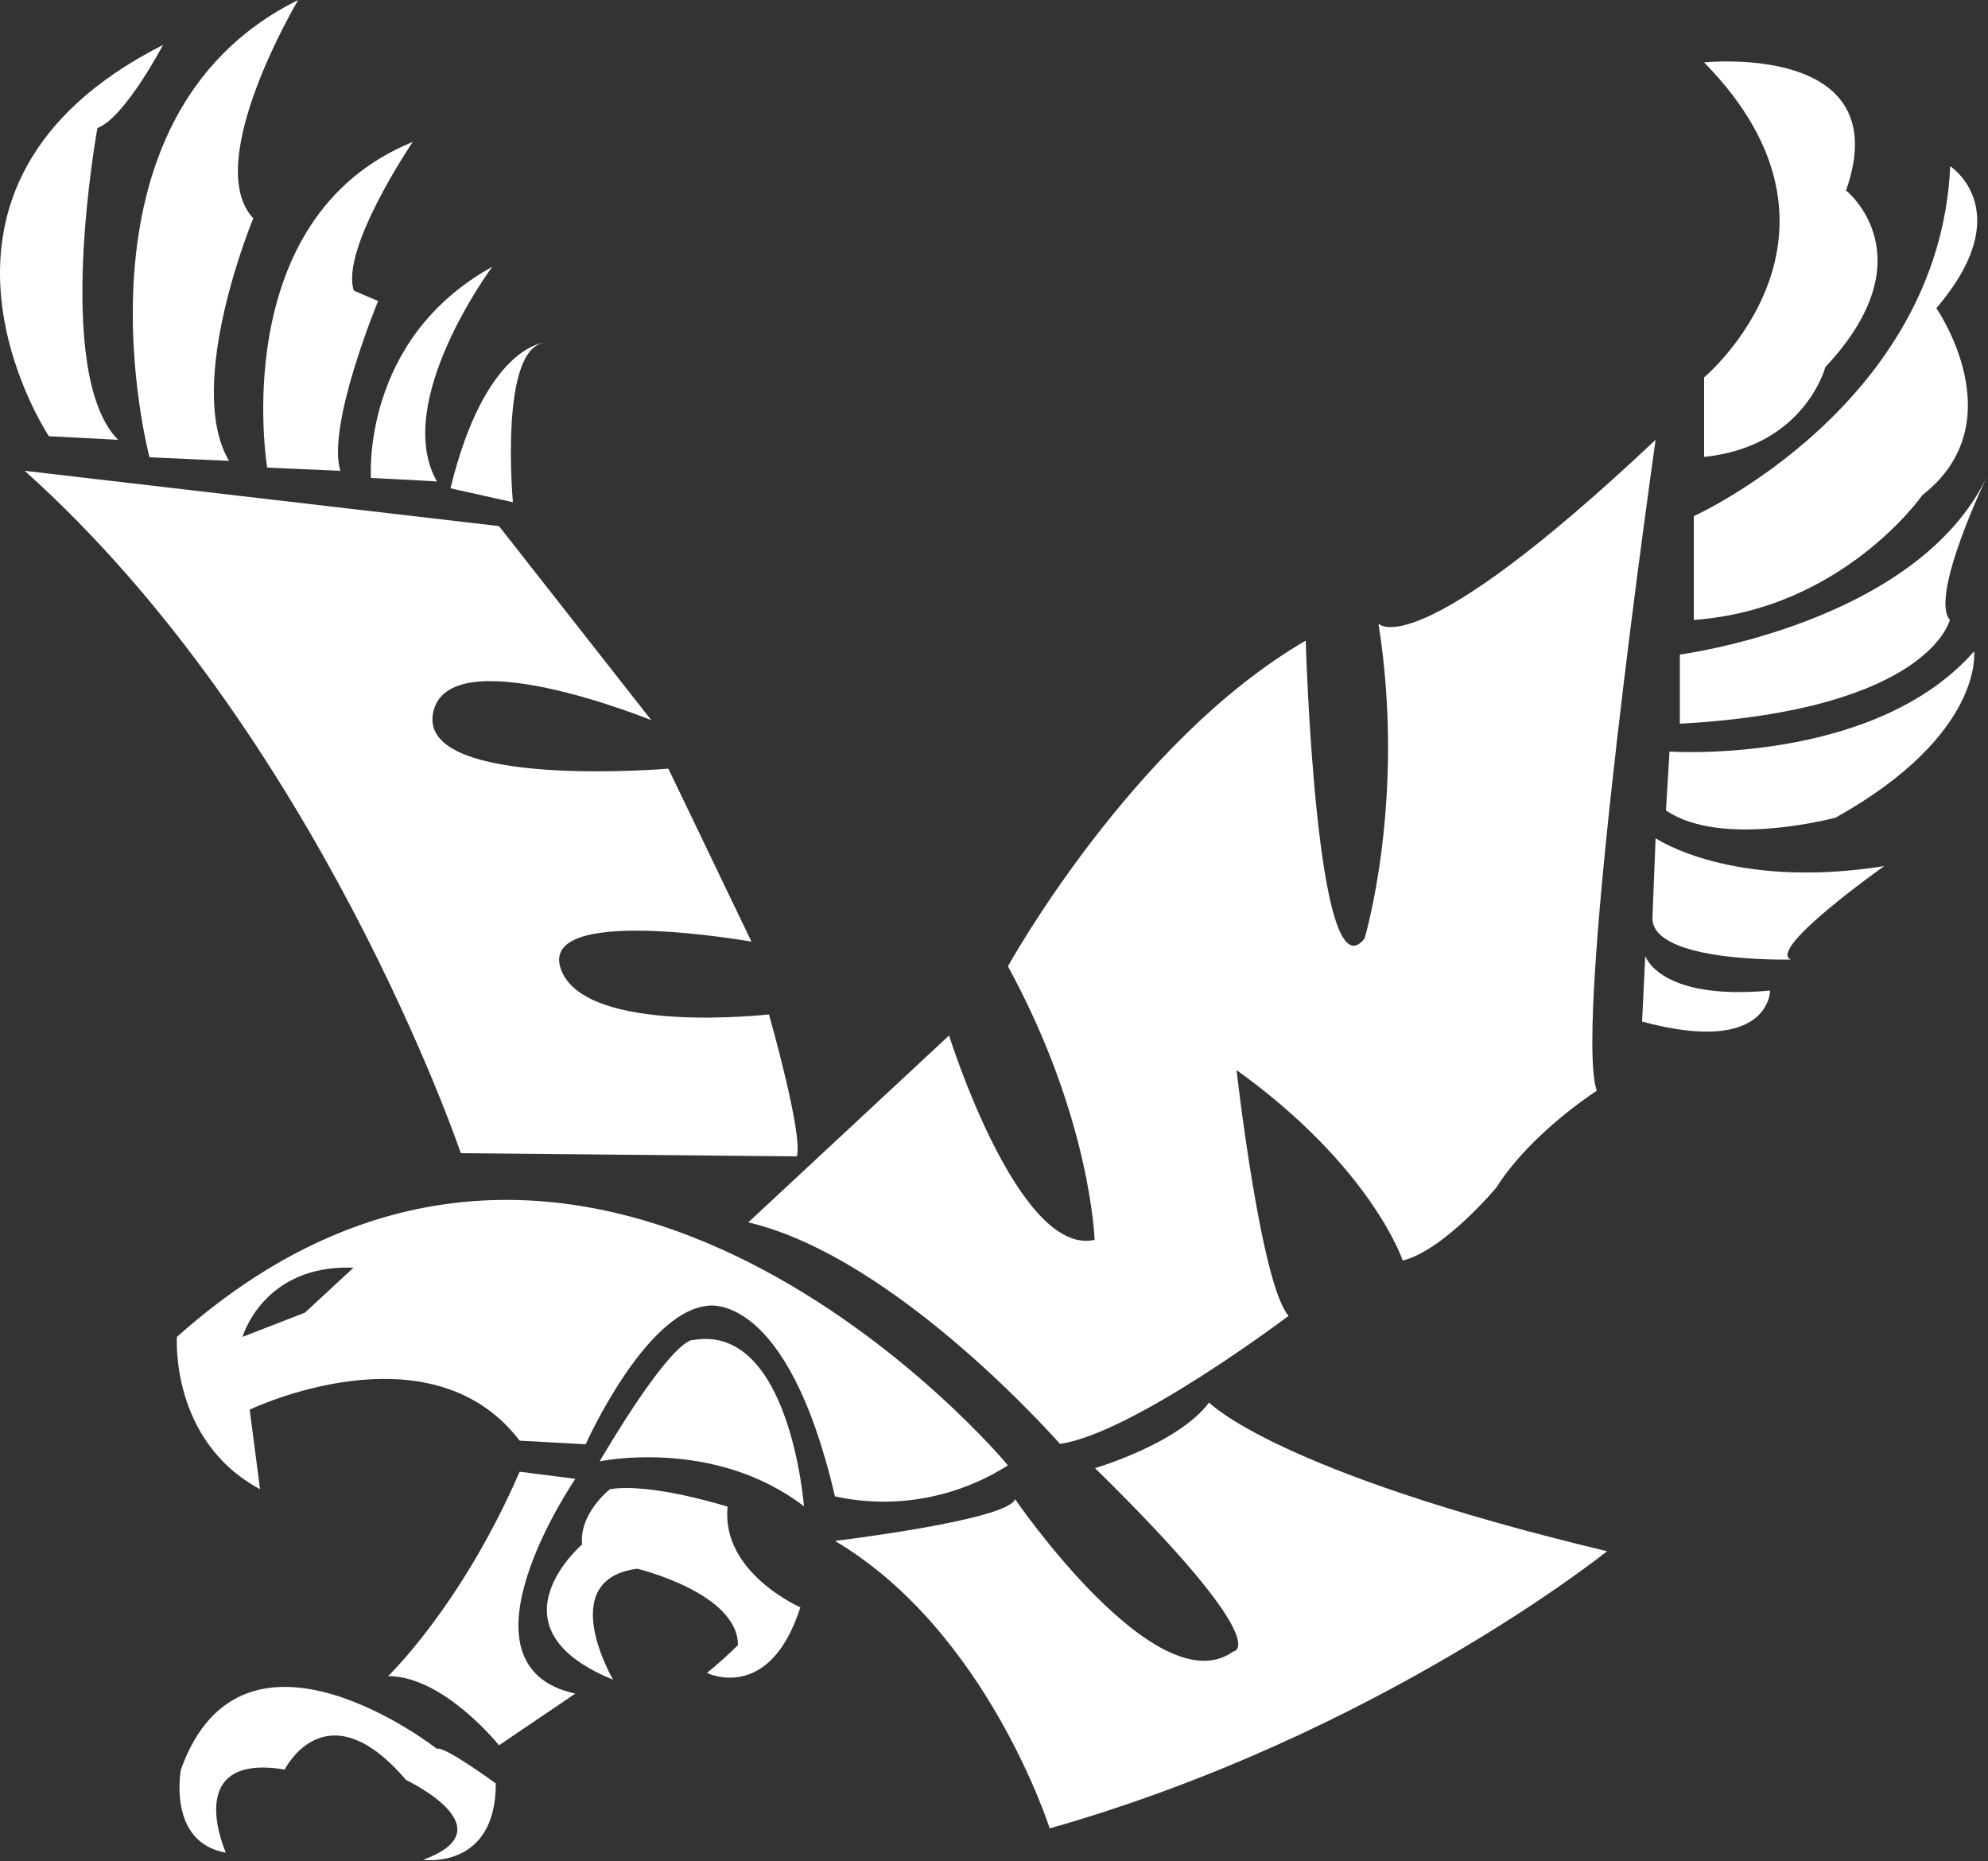 <svg width="500" height="468" viewBox="0 0 500 468" fill="none" xmlns="http://www.w3.org/2000/svg">
<rect x="0" y="0" width="500" height="468" fill="#333333" stroke="none"/>
<g id="eagle 1">
<g clip-path="url(#clip0)">
<g id="l leg">
<path id="Vector" d="M144.7 371.9C144.7 371.9 112.5 418.9 144.7 425.9L125.5 438.9C125.5 438.9 111.6 421.5 97.6 421.5C97.6 421.5 115.9 404.1 130.7 370.1L144.7 371.9Z" fill="white"/>
</g>
<g id="l foot">
<path id="Vector_2" d="M106.4 467.7C106.4 467.7 124.7 470.3 124.7 448.5C124.7 448.5 111.6 438.9 109.9 439.8C109.9 439.8 61.1 401.5 45.5 445C45.5 445 42 463.3 56.8 465.9C56.8 465.9 45.5 440.7 71.6 445C71.6 445 82 424.1 102.1 447.6C102 447.6 128.1 459.8 106.4 467.7Z" fill="white"/>
</g>
<g id="r leg">
<path id="Vector_3" d="M150.8 367.5C150.8 367.5 179.5 361.4 202.2 378.8C202.2 378.8 198.7 332.7 174.3 337C174.3 337 169.9 335.3 150.8 367.5Z" fill="white"/>
</g>
<g id="r foot">
<path id="Vector_4" d="M153.4 374.5C153.4 374.5 145.6 380.6 146.4 388.4C146.4 388.4 122 409.3 154.2 422.4C154.2 422.4 139.4 397.2 160.3 394.5C160.3 394.5 185.6 400.6 185.6 413.7C183.1 416.2 180.5 418.5 177.8 420.7C177.8 420.7 193.5 428.5 201.3 404.2C201.3 404.2 181.3 395.5 183 378.9C183 378.9 163.8 372.8 153.4 374.5Z" fill="white"/>
</g>
<g id="head">
<path id="Vector_5" d="M44.5 336.2C44.5 336.2 42.7 362.3 65.4 374.5L62.8 354.5C62.8 354.5 108.1 332.7 130.7 362.3L147.3 363.2C147.3 363.2 162.1 330.1 177.8 328.4C177.8 328.4 197.8 324 210 376.3C225 379.6 240.6 376.7 253.5 368.5C253.5 368.4 149 243 44.5 336.2ZM76.7 330.1L61 336.2C61 336.2 66.2 317.9 88.9 318.8L76.7 330.1Z" fill="white"/>
</g>
<g id="l wing">
<path id="Vector_6" d="M113.3 122.8L129 126.3C129 126.3 125.5 88 136.8 86.2C136.8 86.2 122 87.1 113.3 122.8Z" fill="white"/>
<path id="Vector_7" d="M93.3 120.2C93.3 120.2 90.7 85.4 123.8 67.1C123.8 67.1 98.5 101.1 109.9 121.1C109.8 121 93.3 120.2 93.3 120.2Z" fill="white"/>
<path id="Vector_8" d="M67.2 117.6C67.2 117.6 56.7 54.9 103.8 35.7C103.8 35.7 85.5 62.7 89 73.1L95.1 75.7C95.1 75.7 82.1 107 85.6 118.4L67.2 117.6Z" fill="white"/>
<path id="Vector_9" d="M37.6 115C37.6 115 14.9 29.7 75 0C75 0 50.6 40.9 63.7 54.9C63.7 54.9 46.3 96.7 57.6 115.9L37.6 115Z" fill="white"/>
<path id="Vector_10" d="M12.3 109.7C12.3 109.7 -29.5 47 41 11.3C41 11.3 31.4 29.6 24.5 32.2C24.5 32.2 13.2 94 29.7 110.6L12.3 109.7Z" fill="white"/>
</g>
<g id="r wing">
<path id="Vector_11" d="M428.6 94.9C428.6 94.9 471.3 59.2 428.6 15.7C428.6 15.7 477.4 10.5 464.3 47.9C464.3 47.9 485.2 64.5 459.1 92.3C459.1 92.3 453.9 112.3 428.6 114.9V94.9Z" fill="white"/>
<path id="Vector_12" d="M426 129.8C426 129.8 487.8 101.9 490.5 41.8C490.5 41.8 507.9 53.1 487 77.5C487 77.5 507 106.2 483.5 124.5C483.5 124.5 463.5 153.2 426 155.9V129.8Z" fill="white"/>
<path id="Vector_13" d="M422.5 164.6C422.5 164.6 482.6 156.8 500 119.3C500 119.3 485.2 149.8 490.4 155.9C490.4 155.9 485.2 178.5 422.5 182V164.6Z" fill="white"/>
<path id="Vector_14" d="M419.9 189C419.9 189 471.3 192.5 496.5 163.8C496.5 163.8 499.1 184.7 461.7 205.6C461.7 205.6 433 213.4 419 203.8L419.9 189Z" fill="white"/>
<path id="Vector_15" d="M416.4 210.8C416.4 210.8 435.6 223.9 473.9 217.8C473.9 217.8 444.3 238.7 450.4 241.3C450.4 241.3 415.6 242.2 415.6 230.9L416.4 210.8Z" fill="white"/>
<path id="Vector_16" d="M413.8 240.4C413.8 240.4 417.3 251.7 445.2 249.1C445.2 249.1 445.2 265.6 413 256.9L413.8 240.4Z" fill="white"/>
</g>
<g id="U">
<path id="Vector_17" d="M210 387.5C210 387.5 253.5 382.3 255.3 377C255.3 377 291 429.2 310.2 415.3C310.2 415.3 321.5 414.4 275.4 369.2C275.4 369.2 296.3 363.1 304.1 352.7C304.1 352.7 320.6 370.1 404.2 390.1C404.2 390.1 346.7 436.3 264 459.8C264 459.8 248.3 410.2 210 387.5Z" fill="white"/>
</g>
<g id="W">
<path id="Vector_18" d="M188.2 307.4L238.7 260.4C238.7 260.4 256.1 316.1 275.3 311.8C275.3 311.8 274.4 281.3 253.5 243C253.5 243 284.8 186.4 328.4 161.1C328.4 161.1 331 251.7 343.2 236C343.2 236 353.7 201.2 346.7 156.8C346.7 156.8 355.4 168.1 416.4 110.6C416.4 110.6 395.5 256.9 401.6 274.3C401.6 274.3 385.1 284.8 376.3 298.7C376.3 298.7 363.2 314.4 352.8 317C352.8 317 345 293.5 311 269.1C311 269.1 317.1 323.1 324.1 330.9C324.1 330.9 284.9 360.5 266.6 363.1C266.6 363.2 225.7 316.2 188.2 307.4Z" fill="white"/>
</g>
<g id="E">
<path id="Vector_19" d="M115.9 290C115.9 290 80.2 184.6 6.2 118.4L125.5 132.3L163.8 181.1C163.8 181.1 112.4 160.2 108.9 179.4C105.4 198.6 168.1 193.3 168.1 193.3L189 236.8C189 236.8 135 227.2 141.1 243.8C147.2 260.4 193.4 255.1 193.4 255.1C193.4 255.1 202.1 285.6 200.4 290.8L115.9 290Z" fill="white"/>
</g>
</g>
</g>
<defs>
<clipPath id="clip0">
<rect width="500" height="467.8" fill="white"/>
</clipPath>
</defs>
</svg>
